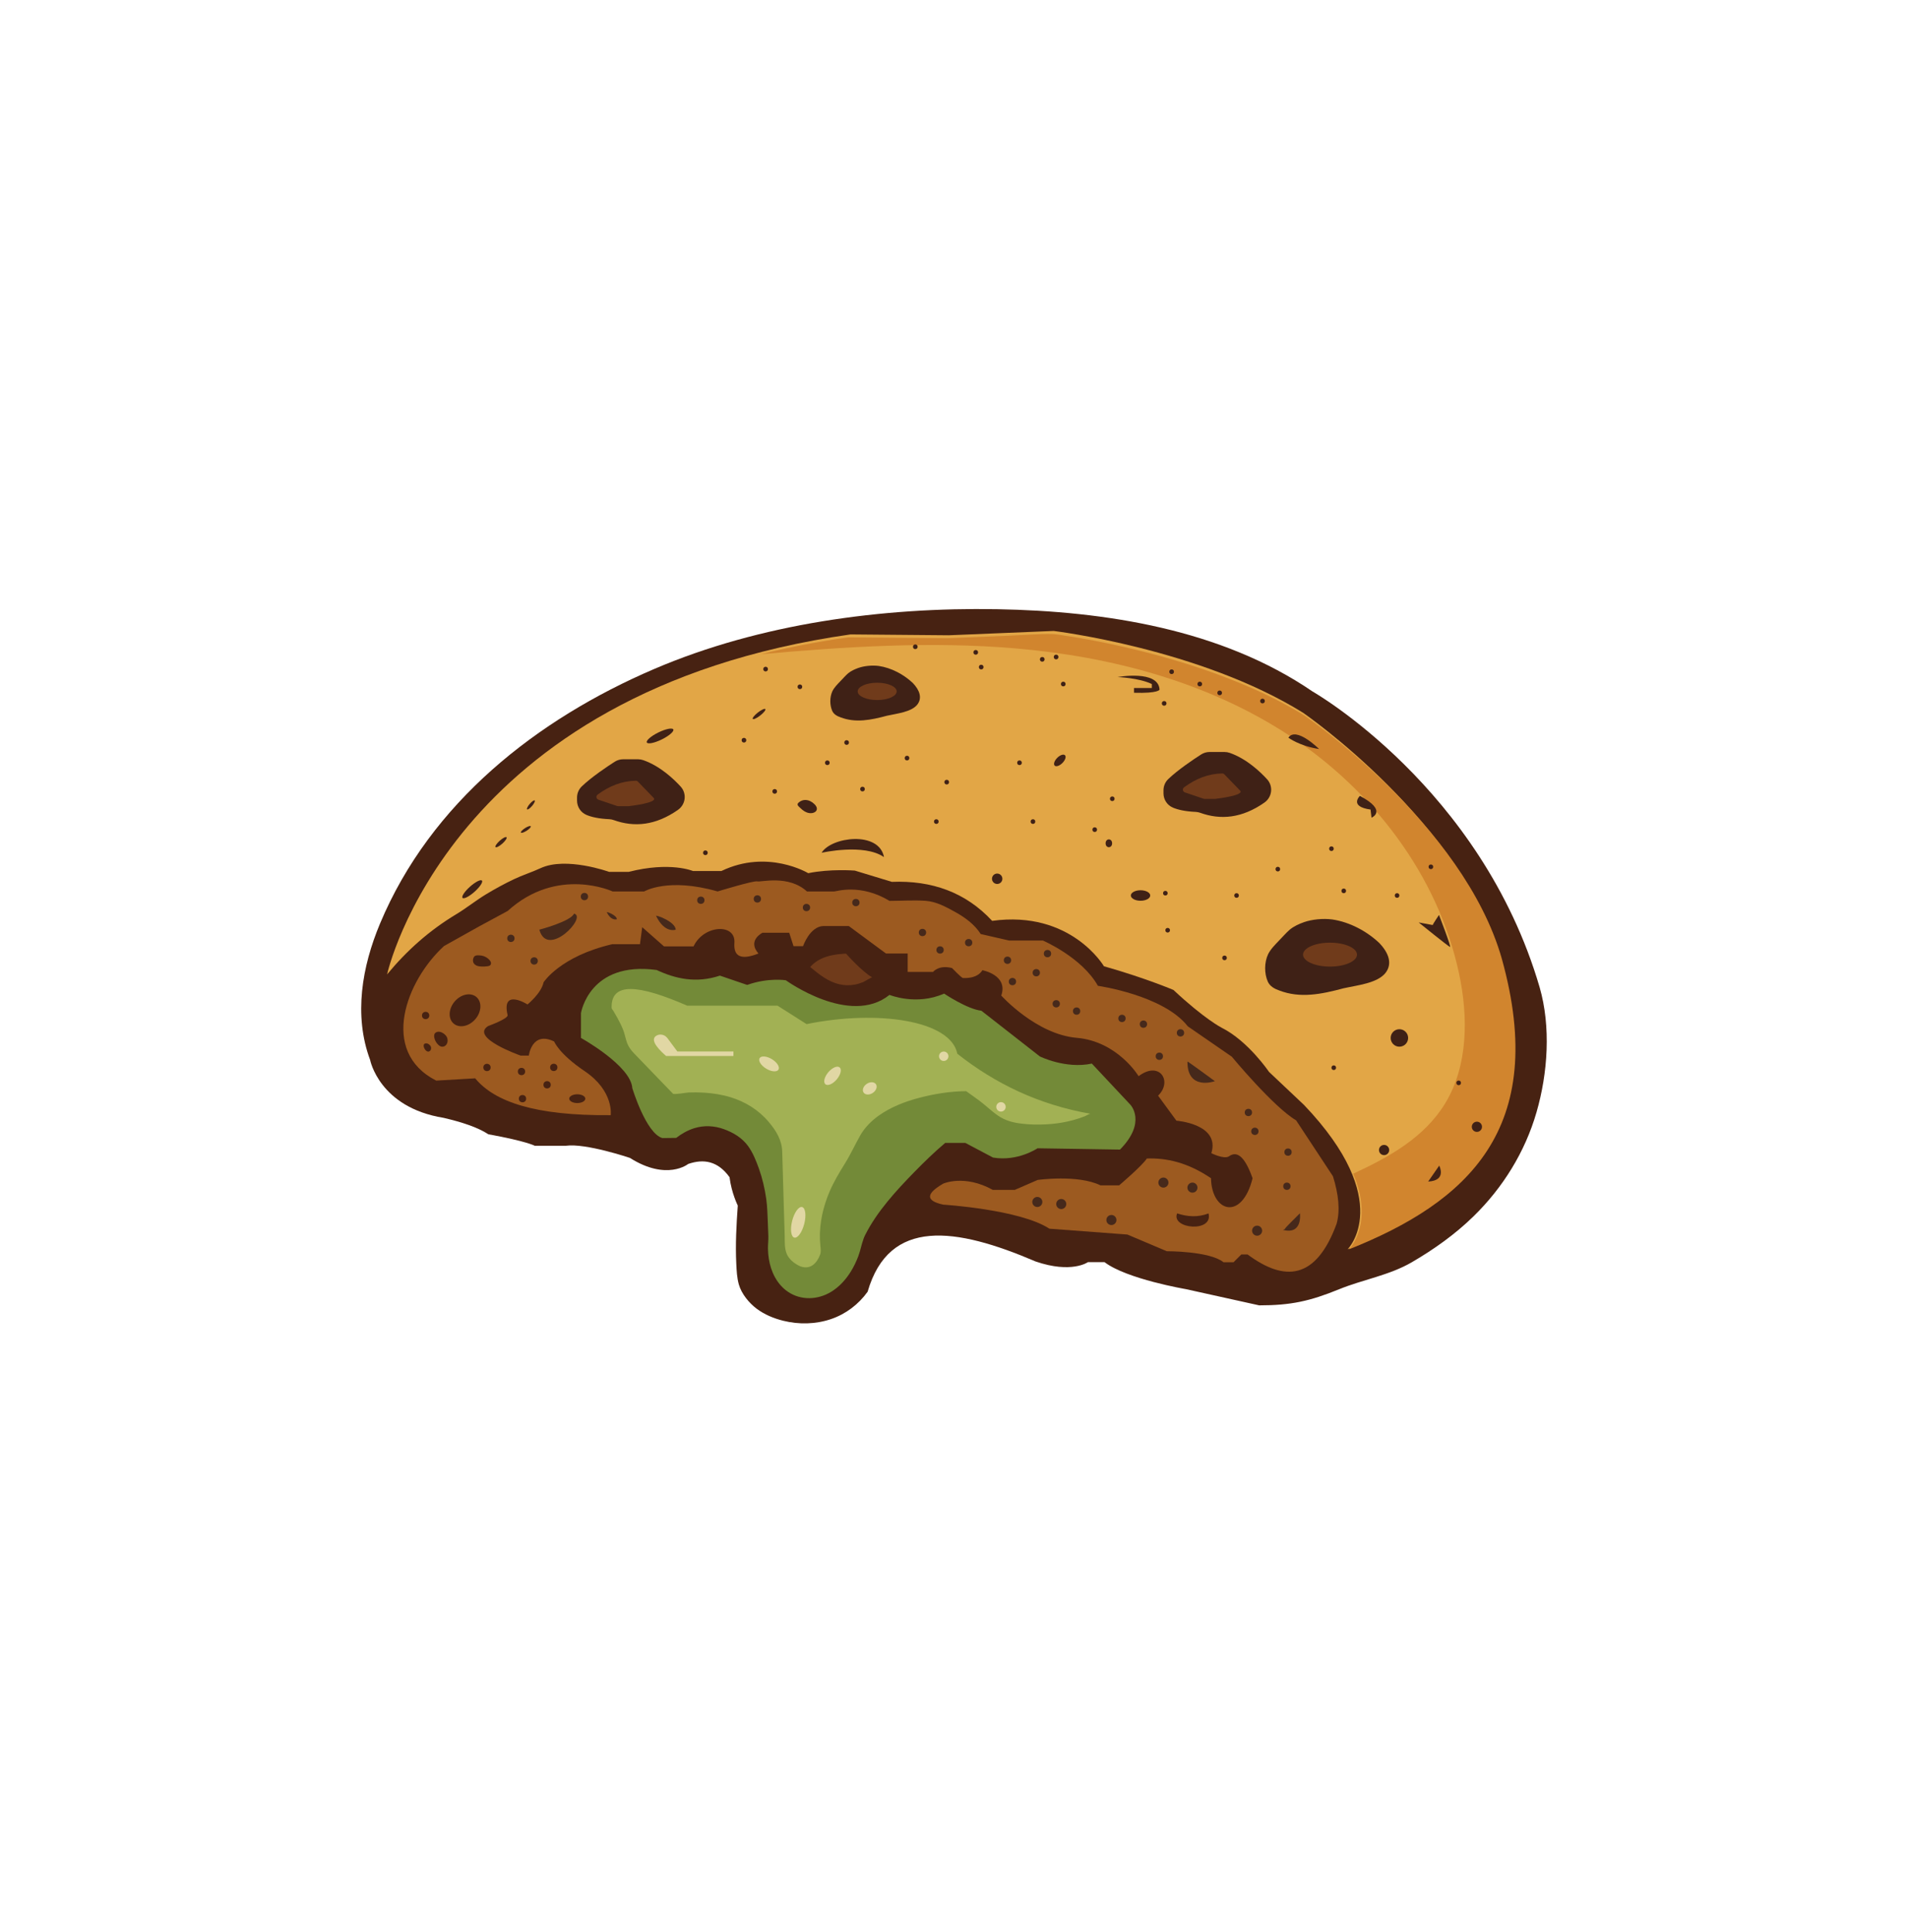 <?xml version="1.0" encoding="UTF-8"?>
<svg id="Layer_1" data-name="Layer 1" xmlns="http://www.w3.org/2000/svg" viewBox="0 0 1948.54 1973.09">
  <defs>
    <style>
      .cls-1 {
        fill: #472212;
      }

      .cls-2 {
        fill: #703b1b;
      }

      .cls-3 {
        fill: #9c5a20;
      }

      .cls-4 {
        fill: #738a38;
      }

      .cls-5 {
        fill: #a2b154;
      }

      .cls-6 {
        fill: #d1852e;
      }

      .cls-7 {
        fill: #e1d7a4;
      }

      .cls-8 {
        fill: #3f2116;
      }

      .cls-9 {
        fill: #46291b;
      }

      .cls-10 {
        fill: #e2a646;
      }
    </style>
  </defs>
  <path class="cls-1" d="M498.82,1158.18c38.94,7.08,47.34,11.73,47.34,11.73h31.64c20.35-2.88,65.48,12.39,65.48,12.39,37.83,23.89,59.51,6.19,59.51,6.19,15.92-5.5,30.37-2.99,42.25,13.5,1.99,16.15,8.41,28.98,8.41,28.98-1.4,19.76-2.5,39.68-1.52,59.49.35,7.06.67,14.2,2.6,21.05,2.71,9.56,10.39,18.9,18.24,24.79,7.98,5.99,17.47,9.88,27.11,12.28,15.97,3.97,33.17,3.62,48.79-1.7,15.1-5.14,28.13-15,37.4-27.96,21.93-75.76,90.01-65.83,171.56-30.86,36.83,12.61,53.43.66,53.43.66h16.92c22.57,17.26,82.96,27.54,82.96,27.54l75,16.59c32.36,0,51.78-4.27,81.62-16.44,24.53-10,51.29-14.18,74.39-27.65,22.61-13.18,43.97-28.37,62.74-46.67,30.16-29.41,52.75-65.85,64.47-106.38,11.54-39.88,14.86-87.27,3.16-127.73-59.73-204.08-231.96-301.98-231.96-301.98-92.98-63.49-211.53-81.98-321.93-83.96-116.96-2.1-241.9,14.64-350.03,60.91-120.3,51.48-228.58,136.64-280.31,260.12-18.34,43.78-27.11,93.61-10.08,139.25,0,0,9.29,48.45,75,59.07,18.71,4.36,34.85,9.65,45.79,16.81Z"/>
  <path class="cls-10" d="M395.32,994.89s63.05-288.71,473.21-347.11l100.44.88,107.08-4.42s149.3,17.96,254.86,83.63c0,0,161.5,111.39,200.32,249.77,48.01,174.71-35.63,249.85-154.97,298,0,0,49.11-49.11-44.47-147.34l-35.84-33.85s-21.24-31.53-48.45-45.13c0,0-17.59-8.96-49.11-38.49,0,0-28.87-12.28-71.01-24.22,0,0-33.63-57.41-114.15-46.35-27.2-29.33-61.85-41.42-102.43-39.82l-37.83-11.5s-25.22-1.99-47.56,2.65c0,0-41.37-25-88.71-2.21h-28.98s-23.23-9.96-65.71.88h-19.91s-44.02-15.93-70.13-3.76c-8.87,4.13-18.34,7.04-27.22,11.29-9.74,4.66-19.26,9.82-28.49,15.42-10.44,6.33-19.9,14.02-30.27,20.26-27.38,16.48-50.3,36.81-70.65,61.43Z"/>
  <path class="cls-6" d="M1377.68,1275.64s26.05-25.74,4.33-77.21c36.52-16.91,72.62-36.97,93.82-71.73,23.49-38.52,23.73-88.13,14.2-132.75-21.57-101.04-89.01-187.44-172.67-242.51-83.65-55.08-182.35-81.06-280.81-89.42-86.3-7.32-173.01-1.74-259.35,5.97,27.71-6.93,57.36-12.74,89.06-17.2l101.17.87c20.06-.81,40.12-1.63,60.18-2.45,9.53-.39,19.05-1.05,28.59-1.43,8.72-.33,17.94-1,26.51.49,6.26,1.08,12.57,1.91,18.83,2.99,21.2,3.66,42.27,8.12,63.14,13.34,27.91,6.95,55.51,15.27,82.44,25.35,29.11,10.9,57.59,23.86,84.09,40.06.27.16.53.32.79.49,0,0,162.67,110.86,201.78,248.58,48.36,173.88-35.89,248.66-156.1,296.57Z"/>
  <path class="cls-3" d="M1279.2,1203.03c-10.84,43.8-41.81,34.95-42.48,0-24.15-16.3-45.43-20.73-65.48-20.13-5.09,7.74-28.32,27.43-28.32,27.43h-19.03c-23.23-11.28-64.16-5.53-64.16-5.53l-23.45,10.18h-22.34c-28.98-16.15-50.66-6.42-50.66-6.42-17.62,10.19-18.36,17.47,0,21.46,0,0,78.32,4.87,108.4,24.56l79.64,5.97,40.26,17.03s43.8-.22,57.96,11.28h10.18l7.96-7.96h6.42c37.93,28.13,69.87,25.93,90.93-31.41,3.73-13.7,1.99-30.09-3.76-48.45l-37.61-57.08c-23.23-13.72-65.71-65.04-65.71-65.04l-44.91-30.97c-24.78-31.86-91.81-41.37-91.81-41.37-16.37-29.2-56.19-46.24-56.19-46.24h-34.51s-28.98-6.64-28.98-6.64c-6.24-9.89-16.24-17.06-26.33-22.65-9.22-5.11-19.15-10.52-30-11.26-12.18-.84-24.6.06-36.81.06-29.53-17.92-54.42-9.62-56.41-9.62h-27.88c-18.92-17.26-47.12-9.29-50.77-10.29-3.65-1-40.49,10.29-40.49,10.29-50.77-14.6-75,0-75,0h-32.19s-56.41-26.22-107.19,19.91l-28.54,15.43-36.5,20.41c-38.49,35.18-66.4,107.59-7.96,137.38l39.82-2.32c19.55,23.83,61.01,38.35,138.38,37.61,0,0,3.57-24.58-26.55-44.91-26.55-17.92-31.19-30.31-31.19-30.31-22.79-11.06-25.88,14.38-25.88,14.38h-8.41s-52.21-18.25-33.07-30.2c0,0,20.69-7.41,19.8-11.17-6.55-27.85,20.35-10.84,20.35-10.84,0,0,14.16-11.5,16.37-22.57,0,0,16.81-26.55,70.13-38.94h28.32l2.32-17.37,22.23,19.58h30.2c10.29-22.12,43.47-23.89,41.7-3.32-.88,13.22,6.26,17.87,24.56,10.62-11.73-13.5,4.2-21.24,4.2-21.24h27.21l4.42,13.72h9.73s6.86-20.13,20.8-20.57h25.88l38.05,28.1h22.12v18.8h25.88s5.82-7.52,19.39-3.98c0,0,9.81,10.18,11.14,10.18s14.38,1.11,19.91-7.96c0,0,26.55,4.87,19.25,25.88,0,0,35.62,39.6,76.99,43.14,41.9,3.59,63.27,39.16,63.27,39.16,21.46-16.15,34.95,5.31,19.91,19.91l18.7,25.54s44.97,3.32,35.67,33.18c0,0,13.11,6.64,18.09,3.15,8.02-5.75,16.03-.06,24,22.41Z"/>
  <ellipse class="cls-1" cx="474.91" cy="1031.56" rx="17.86" ry="13.88" transform="translate(-617.44 721.04) rotate(-49.41)"/>
  <path class="cls-1" d="M499.77,980.08c.67.74,1.27,1.57,1.53,2.53.26.96.13,2.07-.53,2.81-.69.79-1.81,1.03-2.85,1.17-2.12.3-4.26.4-6.39.29-1.59-.08-3.2-.27-4.68-.88-3.65-1.56-4.71-4.87-3.12-8.41,1.34-2.94,5.65-2.13,8.23-1.84,2.97.58,5.77,2.07,7.81,4.32Z"/>
  <path class="cls-2" d="M827.58,987.37c.01.2.18.35.34.48,8.75,7.2,17.76,14.43,29.04,17.12,5.31,1.26,10.81,1.38,16.17.34,2.93-.57,5.79-1.47,8.55-2.6,1.18-.49,8.43-5.04,9.05-4.73-11.06-6.42-26.55-24.11-26.55-24.11-.35-.4-3.3.07-3.77.09-3.29.18-6.58.58-9.82,1.22-8.63,1.69-16.75,5.06-22.74,11.66-.14.15-.28.33-.27.53Z"/>
  <path class="cls-4" d="M881.92,1264.83c-2.16,5.78-3.17,12-5.36,17.77-2.09,5.54-4.65,10.91-7.79,15.94-5.12,8.21-11.83,15.59-20.16,20.61-13.5,8.14-30.59,8.87-43.88-.13-11.32-7.67-17.49-20.55-19.58-33.76-.54-3.39-.82-6.81-.88-10.24-.07-4.19.53-8.54.4-12.8-.13-4.31-.29-8.63-.49-12.94-.39-8.39-.49-16.83-1.67-25.15-1.49-10.53-3.91-20.97-7.5-30.99-2.78-7.77-6.12-16.16-10.98-22.87-6.13-8.47-15.11-13.83-24.8-17.34s-20.25-4.06-30.18-.97c-6.73,2.09-12.92,5.64-18.5,9.91l-14.1.17c-16.76-4.81-30.7-50.94-30.7-50.94-1.49-23.06-52.43-51.27-52.43-51.27v-25.39s8.46-53.32,77.26-44.02c19.3,9.05,40.56,13.8,64.6,5.75l27.87,9.51c21.57-7.69,39.49-4.76,39.49-4.76,0,0,65.37,47.45,105.86,14.93,0,0,27.43,11.28,55.75-1.33,0,0,23.67,15.93,38.05,17.48l59.73,46.68s26.33,13.05,53.1,7.3l39.38,42.03s17.03,17.7-10.62,45.79l-84.23-1.33s-20.24,13.77-45.46,9.46l-28.21-14.93h-20.63c-11.06,9.36-21.52,19.5-31.64,29.86-18.61,19.07-37.99,40.17-50.08,64.16-.62,1.23-1.16,2.5-1.64,3.78Z"/>
  <path class="cls-5" d="M624.62,1029.3c.03.74,1.36,2.21,1.73,2.82,1.41,2.35,2.78,4.72,4.1,7.12,2.24,4.07,4.35,8.22,6.03,12.55,1.68,4.34,2.35,8.92,3.98,13.27,1.55,4.12,4.18,7.52,7.21,10.65,3.3,3.42,6.6,6.84,9.9,10.26,5.91,6.12,11.82,12.24,17.73,18.37,3.73,3.87,7.47,7.73,11.2,11.6l.73.76c1.17,1.21,13.92-1.14,16.17-1.21,5.17-.17,10.35-.14,15.51.18,9.15.56,18.28,1.98,27.07,4.64,15.24,4.62,28.98,13.18,39.23,25.43,7.5,8.96,13.28,18.33,13.62,30.16.55,19.3,1.11,38.59,1.69,57.88.28,9.18.55,18.36.83,27.53.19,6.25-.37,12.71,1.98,18.66,2.15,5.45,7.27,9.68,12.38,12.29,4.56,2.33,9.84,2.6,14.17-.39,3.59-2.49,6.03-6.55,7.55-10.58,1.21-3.21.72-5.82.38-9.11-.22-2.12-.37-4.24-.45-6.36-.16-4.24-.03-8.49.36-12.71.77-8.46,2.57-16.82,5.17-24.91,1.22-3.8,2.62-7.55,4.18-11.22,4.39-10.35,10.23-19.99,16.15-29.52,5.71-9.18,9.99-18.84,15.34-28.18,4.71-8.22,11.41-14.9,19.12-20.35,12.06-8.53,26.12-13.99,40.32-17.78,15.69-4.18,32.39-6.92,48.68-7,4.59,3.2,9.12,6.48,13.61,9.81,6.42,4.76,12.32,10.65,19.02,15.23,7.64,5.22,15.5,7.12,24.57,8.19,8.08.95,16.34,1.08,24.46.65,7.48-.39,14.93-1.36,22.24-2.99,3.91-.87,7.78-1.93,11.58-3.19,1.96-.65,3.89-1.35,5.81-2.11,1.22-.48,4.59-2.69,5.79-2.48-52.99-9.27-97.54-30.87-136.06-61.28-6.86-34.29-81.62-45.04-153.98-30.31l-29.64-18.8h-92.25c-50.25-21.9-78.12-24.27-77.21,2.43Z"/>
  <path class="cls-7" d="M680.22,1078.25h68.8s0-4.65,0-4.65h-57.3l-10.13-13.62c-2.65-3.57-7.66-4.78-11.41-2.39-5.2,3.32-1.85,10.2,10.04,20.66Z"/>
  <ellipse class="cls-7" cx="850.2" cy="1098.56" rx="11.27" ry="5.65" transform="translate(-537.57 1037.1) rotate(-49.73)"/>
  <ellipse class="cls-7" cx="785.38" cy="1086.35" rx="5.65" ry="11.27" transform="translate(-551.05 1190.92) rotate(-58.61)"/>
  <circle class="cls-7" cx="1022.25" cy="1130.18" r="4.81"/>
  <circle class="cls-7" cx="963.78" cy="1078.5" r="4.81"/>
  <ellipse class="cls-7" cx="888.24" cy="1111.35" rx="7.61" ry="5.56" transform="translate(-467.73 680.74) rotate(-33.75)"/>
  <ellipse class="cls-7" cx="815.18" cy="1248.12" rx="16.1" ry="6.36" transform="translate(-596.13 1728.24) rotate(-75.64)"/>
  <ellipse class="cls-1" cx="589.54" cy="1121.82" rx="8.21" ry="4.48"/>
  <path class="cls-1" d="M443.92,1055.39c3.62-4.71,11.92.12,12.98,5.11,1.13,4.5-1.76,8.72-5.78,8.25-4.62-.76-9.26-8.89-7.29-13.19l.09-.17Z"/>
  <path class="cls-1" d="M432.97,1066.37c2-2.6,6.57.07,7.16,2.82.62,2.48-.97,4.81-3.19,4.55-2.55-.42-5.11-4.9-4.02-7.28l.05-.09Z"/>
  <circle class="cls-1" cx="533.6" cy="1121.82" r="3.73"/>
  <circle class="cls-1" cx="558.73" cy="1107.64" r="3.73"/>
  <circle class="cls-1" cx="434.68" cy="1036.89" r="3.73"/>
  <circle class="cls-9" cx="521.74" cy="958.12" r="3.73"/>
  <circle class="cls-9" cx="545.51" cy="981.18" r="3.73"/>
  <circle class="cls-9" cx="596.86" cy="915.46" r="3.73"/>
  <circle class="cls-9" cx="715.72" cy="919.2" r="3.73"/>
  <circle class="cls-9" cx="773.46" cy="917.87" r="3.73"/>
  <circle class="cls-9" cx="823.6" cy="926.66" r="3.73"/>
  <circle class="cls-9" cx="874.08" cy="921.6" r="3.73"/>
  <circle class="cls-9" cx="942.07" cy="952.15" r="3.73"/>
  <circle class="cls-9" cx="960.04" cy="969.97" r="3.73"/>
  <circle class="cls-9" cx="989.24" cy="962.5" r="3.73"/>
  <circle class="cls-9" cx="1028.87" cy="980.47" r="3.73"/>
  <circle class="cls-9" cx="1033.96" cy="1002.28" r="3.73"/>
  <circle class="cls-9" cx="1058.3" cy="993.21" r="3.73"/>
  <circle class="cls-9" cx="1078.68" cy="1024.93" r="3.73"/>
  <circle class="cls-9" cx="1099.47" cy="1032.4" r="3.73"/>
  <circle class="cls-9" cx="1145.82" cy="1039.87" r="3.73"/>
  <circle class="cls-9" cx="1167.72" cy="1045.73" r="3.73"/>
  <circle class="cls-9" cx="1205.55" cy="1054.61" r="3.73"/>
  <circle class="cls-9" cx="1274.91" cy="1135.91" r="3.73"/>
  <circle class="cls-9" cx="1281.54" cy="1155.15" r="3.73"/>
  <circle class="cls-9" cx="1315.39" cy="1176.39" r="3.73"/>
  <circle class="cls-9" cx="1314.23" cy="1211.24" r="3.73"/>
  <circle class="cls-9" cx="1188.13" cy="1207.5" r="5.14"/>
  <circle class="cls-9" cx="1083.8" cy="1229.4" r="5.14"/>
  <circle class="cls-9" cx="1217.78" cy="1212.65" r="5.14"/>
  <circle class="cls-9" cx="1283.82" cy="1256.61" r="5.14"/>
  <circle class="cls-9" cx="1059.36" cy="1227.3" r="5.14"/>
  <circle class="cls-9" cx="1135.02" cy="1245.71" r="5.14"/>
  <circle class="cls-9" cx="1183.98" cy="1078.5" r="3.73"/>
  <circle class="cls-9" cx="1069.75" cy="973.7" r="3.73"/>
  <circle class="cls-1" cx="497.32" cy="1089.95" r="3.73"/>
  <circle class="cls-1" cx="565.54" cy="1089.88" r="3.73"/>
  <circle class="cls-1" cx="532.58" cy="1094.09" r="3.73"/>
  <path class="cls-9" d="M550.82,949.27s32.08-8.41,35.4-16.37c14,3.03-27.24,46.35-35.4,16.37Z"/>
  <path class="cls-9" d="M670.06,935.22c-.65-1.36,19.69,5.75,20.02,14.05,0,0-11.28,4.2-20.02-14.05Z"/>
  <path class="cls-9" d="M619.67,931.38c-.33-.7,10.12,2.96,10.29,7.22,0,0-5.8,2.16-10.29-7.22Z"/>
  <path class="cls-9" d="M1212.69,1083.89c0-.52,28.04,20.08,28.04,20.08,0,0-28.37,10.12-28.04-20.08Z"/>
  <path class="cls-9" d="M1310.2,1255.79c20.49,5.31,17.34-16.92,17.34-16.92-4.81,4.98-14.77,14.27-15.6,16.26l-1.74.66Z"/>
  <path class="cls-1" d="M1234.2,1238.97c5.09,19.91-38.49,15.93-32.08,0,10.44,3.37,21.07,4.3,32.08,0Z"/>
  <circle class="cls-8" cx="1461.28" cy="885.07" r="2.36"/>
  <path class="cls-8" d="M1463.1,944.52c.33-1.16,6.47-10.29,6.47-10.29,0,0,12.78,33.02,11.28,32.69-1.49-.33-32.02-25.05-32.02-25.05l14.27,2.65Z"/>
  <g>
    <path class="cls-8" d="M699.26,813.85h0c0-3.93-1.44-7.72-4.08-10.63-6.62-7.28-20.73-20.94-38.22-27.04-1.71-.6-3.51-.91-5.33-.91h-15.27c-3.04,0-6,.87-8.56,2.5-7.41,4.75-23.5,15.46-33.59,25.12-3.13,3-4.91,7.14-4.91,11.48v3.11c0,6.33,3.75,12.09,9.57,14.57,4.94,2.1,12.37,3.92,23.54,4.41,1.5.07,2.98.4,4.4.91,20.9,7.49,42.61,5.6,65.56-10.44,4.29-3,6.89-7.86,6.89-13.09Z"/>
    <path class="cls-2" d="M631.21,823.19h10.45c.11,0,.22,0,.33-.02,2.4-.27,29.96-3.54,25.63-8.39-.85-.95-12.8-13.25-16.15-16.7-.56-.57-1.32-.9-2.11-.89-14.03.18-26.97,5.24-39.04,14.15-1.92,1.42-1.48,4.41.77,5.17l19.21,6.51c.3.1.61.15.93.15Z"/>
  </g>
  <g>
    <path class="cls-8" d="M1298.17,806.41h0c0-3.93-1.44-7.72-4.08-10.63-6.62-7.28-20.73-20.94-38.22-27.04-1.71-.6-3.51-.91-5.33-.91h-15.27c-3.04,0-6,.87-8.56,2.5-7.41,4.75-23.5,15.46-33.59,25.12-3.13,3-4.91,7.14-4.91,11.48v3.11c0,6.33,3.75,12.09,9.57,14.57,4.94,2.1,12.37,3.92,23.54,4.41,1.5.07,2.98.4,4.4.91,20.9,7.49,42.61,5.6,65.56-10.44,4.29-3,6.89-7.86,6.89-13.09Z"/>
    <path class="cls-2" d="M1230.13,815.75h10.45c.11,0,.22,0,.33-.02,2.4-.27,29.96-3.54,25.63-8.39-.85-.95-12.8-13.25-16.15-16.7-.56-.57-1.32-.9-2.11-.89-14.03.18-26.97,5.24-39.04,14.15-1.92,1.42-1.48,4.41.77,5.17l19.21,6.51c.3.1.61.15.93.15Z"/>
  </g>
  <ellipse class="cls-8" cx="1164.77" cy="914.37" rx="9.9" ry="5.36"/>
  <ellipse class="cls-8" cx="1132.42" cy="861.06" rx="3.32" ry="3.98"/>
  <circle class="cls-8" cx="1117.98" cy="847.12" r="2.38"/>
  <circle class="cls-8" cx="1054.9" cy="838.88" r="2.38"/>
  <circle class="cls-8" cx="1041.16" cy="778.83" r="2.38"/>
  <circle class="cls-8" cx="1245.58" cy="707.46" r="2.38"/>
  <circle class="cls-8" cx="956.21" cy="838.88" r="2.38"/>
  <circle class="cls-8" cx="880.82" cy="805.69" r="2.38"/>
  <circle class="cls-8" cx="720.38" cy="870.74" r="2.38"/>
  <circle class="cls-8" cx="791.17" cy="808.07" r="2.38"/>
  <circle class="cls-8" cx="816.89" cy="701.27" r="2.38"/>
  <circle class="cls-8" cx="781.88" cy="683.19" r="2.38"/>
  <circle class="cls-8" cx="759.76" cy="755.81" r="2.38"/>
  <circle class="cls-8" cx="864.62" cy="758.18" r="2.38"/>
  <circle class="cls-8" cx="844.92" cy="778.83" r="2.38"/>
  <circle class="cls-8" cx="926.29" cy="774.07" r="2.38"/>
  <circle class="cls-8" cx="966.83" cy="798.61" r="2.38"/>
  <circle class="cls-8" cx="1085.85" cy="698.45" r="2.38"/>
  <circle class="cls-8" cx="1289.33" cy="715.82" r="2.38"/>
  <circle class="cls-8" cx="1196.52" cy="685.9" r="2.38"/>
  <circle class="cls-8" cx="1225.28" cy="698.45" r="2.38"/>
  <circle class="cls-8" cx="1188.89" cy="718.2" r="2.38"/>
  <circle class="cls-8" cx="934.75" cy="660.4" r="2.38"/>
  <circle class="cls-8" cx="996.47" cy="666.1" r="2.38"/>
  <circle class="cls-8" cx="1002.06" cy="681.14" r="2.38"/>
  <circle class="cls-8" cx="1078.55" cy="670.85" r="2.38"/>
  <circle class="cls-8" cx="1064.39" cy="673.23" r="2.38"/>
  <circle class="cls-8" cx="1135.9" cy="815.59" r="2.36"/>
  <circle class="cls-8" cx="1190.12" cy="912.01" r="2.36"/>
  <circle class="cls-8" cx="1250.55" cy="978.07" r="2.36"/>
  <circle class="cls-8" cx="1192.48" cy="949.83" r="2.36"/>
  <circle class="cls-8" cx="1262.83" cy="914.37" r="2.36"/>
  <circle class="cls-8" cx="1359.73" cy="866.57" r="2.36"/>
  <circle class="cls-8" cx="1304.98" cy="887.44" r="2.36"/>
  <circle class="cls-8" cx="1372.3" cy="909.64" r="2.36"/>
  <circle class="cls-8" cx="1426.76" cy="914.37" r="2.36"/>
  <circle class="cls-8" cx="1362.1" cy="1090.2" r="2.36"/>
  <circle class="cls-8" cx="1429.13" cy="1059.82" r="8.92"/>
  <circle class="cls-8" cx="1508.28" cy="1150.53" r="5.21"/>
  <circle class="cls-8" cx="1413.49" cy="1174.25" r="5.21"/>
  <circle class="cls-8" cx="1489.66" cy="1105.68" r="2.36"/>
  <ellipse class="cls-8" cx="1082.34" cy="776.45" rx="7.46" ry="3.73" transform="translate(-232.02 992.74) rotate(-45)"/>
  <ellipse class="cls-8" cx="482.28" cy="907.96" rx="13.27" ry="3.48" transform="translate(-481.94 551.22) rotate(-41.72)"/>
  <ellipse class="cls-8" cx="511.7" cy="859.89" rx="7.52" ry="1.98" transform="translate(-442.49 558.61) rotate(-41.72)"/>
  <ellipse class="cls-8" cx="537.03" cy="846.84" rx="5.97" ry="1.57" transform="translate(-372.63 424.88) rotate(-32.73)"/>
  <ellipse class="cls-8" cx="542.18" cy="821.91" rx="5.97" ry="1.57" transform="translate(-435.11 701.9) rotate(-49.59)"/>
  <ellipse class="cls-8" cx="674.08" cy="751.48" rx="15.07" ry="3.96" transform="translate(-262.32 374.31) rotate(-26.17)"/>
  <ellipse class="cls-8" cx="775.18" cy="729.12" rx="8.13" ry="1.94" transform="translate(-284.57 631.93) rotate(-38.01)"/>
  <path class="cls-8" d="M906.15,730.74c9.72-2.19,24.3-3.61,30.5-11.12,5.44-6.8,2.59-14.88-4.45-22.24-9.23-8.7-21.8-15.48-34.78-17.39-6.75-.88-14.81-.07-20.68,1.97-3.77,1.32-7.5,3.02-10.54,5.49-2.85,2.46-5.19,5.28-8.03,8.16-2.97,3.14-6.24,6.3-8.13,10.24-2.69,5.88-2.82,13.92-.12,20.07,1.65,3.54,5.01,5.32,8.55,6.54,15.32,5.86,30.78,2.8,47.42-1.67l.26-.06Z"/>
  <ellipse class="cls-2" cx="895.81" cy="705.96" rx="19.91" ry="8.84"/>
  <path class="cls-8" d="M1372.57,1009.02c13.45-3.03,33.62-4.99,42.19-15.38,7.53-9.4,3.58-20.59-6.16-30.77-12.76-12.04-30.16-21.42-48.12-24.06-9.34-1.21-20.49-.09-28.62,2.73-5.22,1.82-10.37,4.18-14.58,7.59-3.94,3.41-7.18,7.31-11.11,11.29-4.11,4.34-8.63,8.72-11.25,14.16-3.72,8.14-3.9,19.26-.17,27.77,2.29,4.9,6.93,7.36,11.83,9.05,21.19,8.1,42.59,3.88,65.61-2.31l.36-.08Z"/>
  <ellipse class="cls-2" cx="1358.27" cy="974.74" rx="27.55" ry="12.22"/>
  <path class="cls-8" d="M822.67,816.83c3.5.1,6.79,1.92,9.24,4.42.77.78,1.47,1.65,1.9,2.65s.57,2.17.19,3.2c-.48,1.31-1.72,2.21-3.03,2.69-3.01,1.11-6.47.34-9.24-1.28-1.63-.96-3.08-2.19-4.43-3.51-.91-.89-3.05-2.43-2.75-3.9.29-1.42,2.32-2.68,3.5-3.26,1.43-.7,3.03-1.05,4.62-1.01Z"/>
  <path class="cls-8" d="M902.78,875.16c-20.57-14.27-63.71-4.42-63.71-4.42,9.71-16.23,58.65-22.7,63.71,4.42Z"/>
  <circle class="cls-8" cx="1018.37" cy="897.28" r="5.31"/>
  <path class="cls-8" d="M1315.76,753.21s11.12,8.46,31.36,11.61c0,0-23.4-23.4-31.36-11.61Z"/>
  <path class="cls-8" d="M1399.66,826.6l1,8.3s17.03-6.86-11.84-22.23c0,0-11.5,10.84,10.84,13.94Z"/>
  <path class="cls-8" d="M1158.08,707.36v-4.87h18.25v-4.04c-13.27-6.36-34.95-7.13-34.95-7.13,0,0,41.7-7.63,42.81,12.83,0,0-.77,3.98-26.11,3.21Z"/>
  <path class="cls-8" d="M1469.79,1190.19s8.19,15.26-11.28,16.26"/>
</svg>